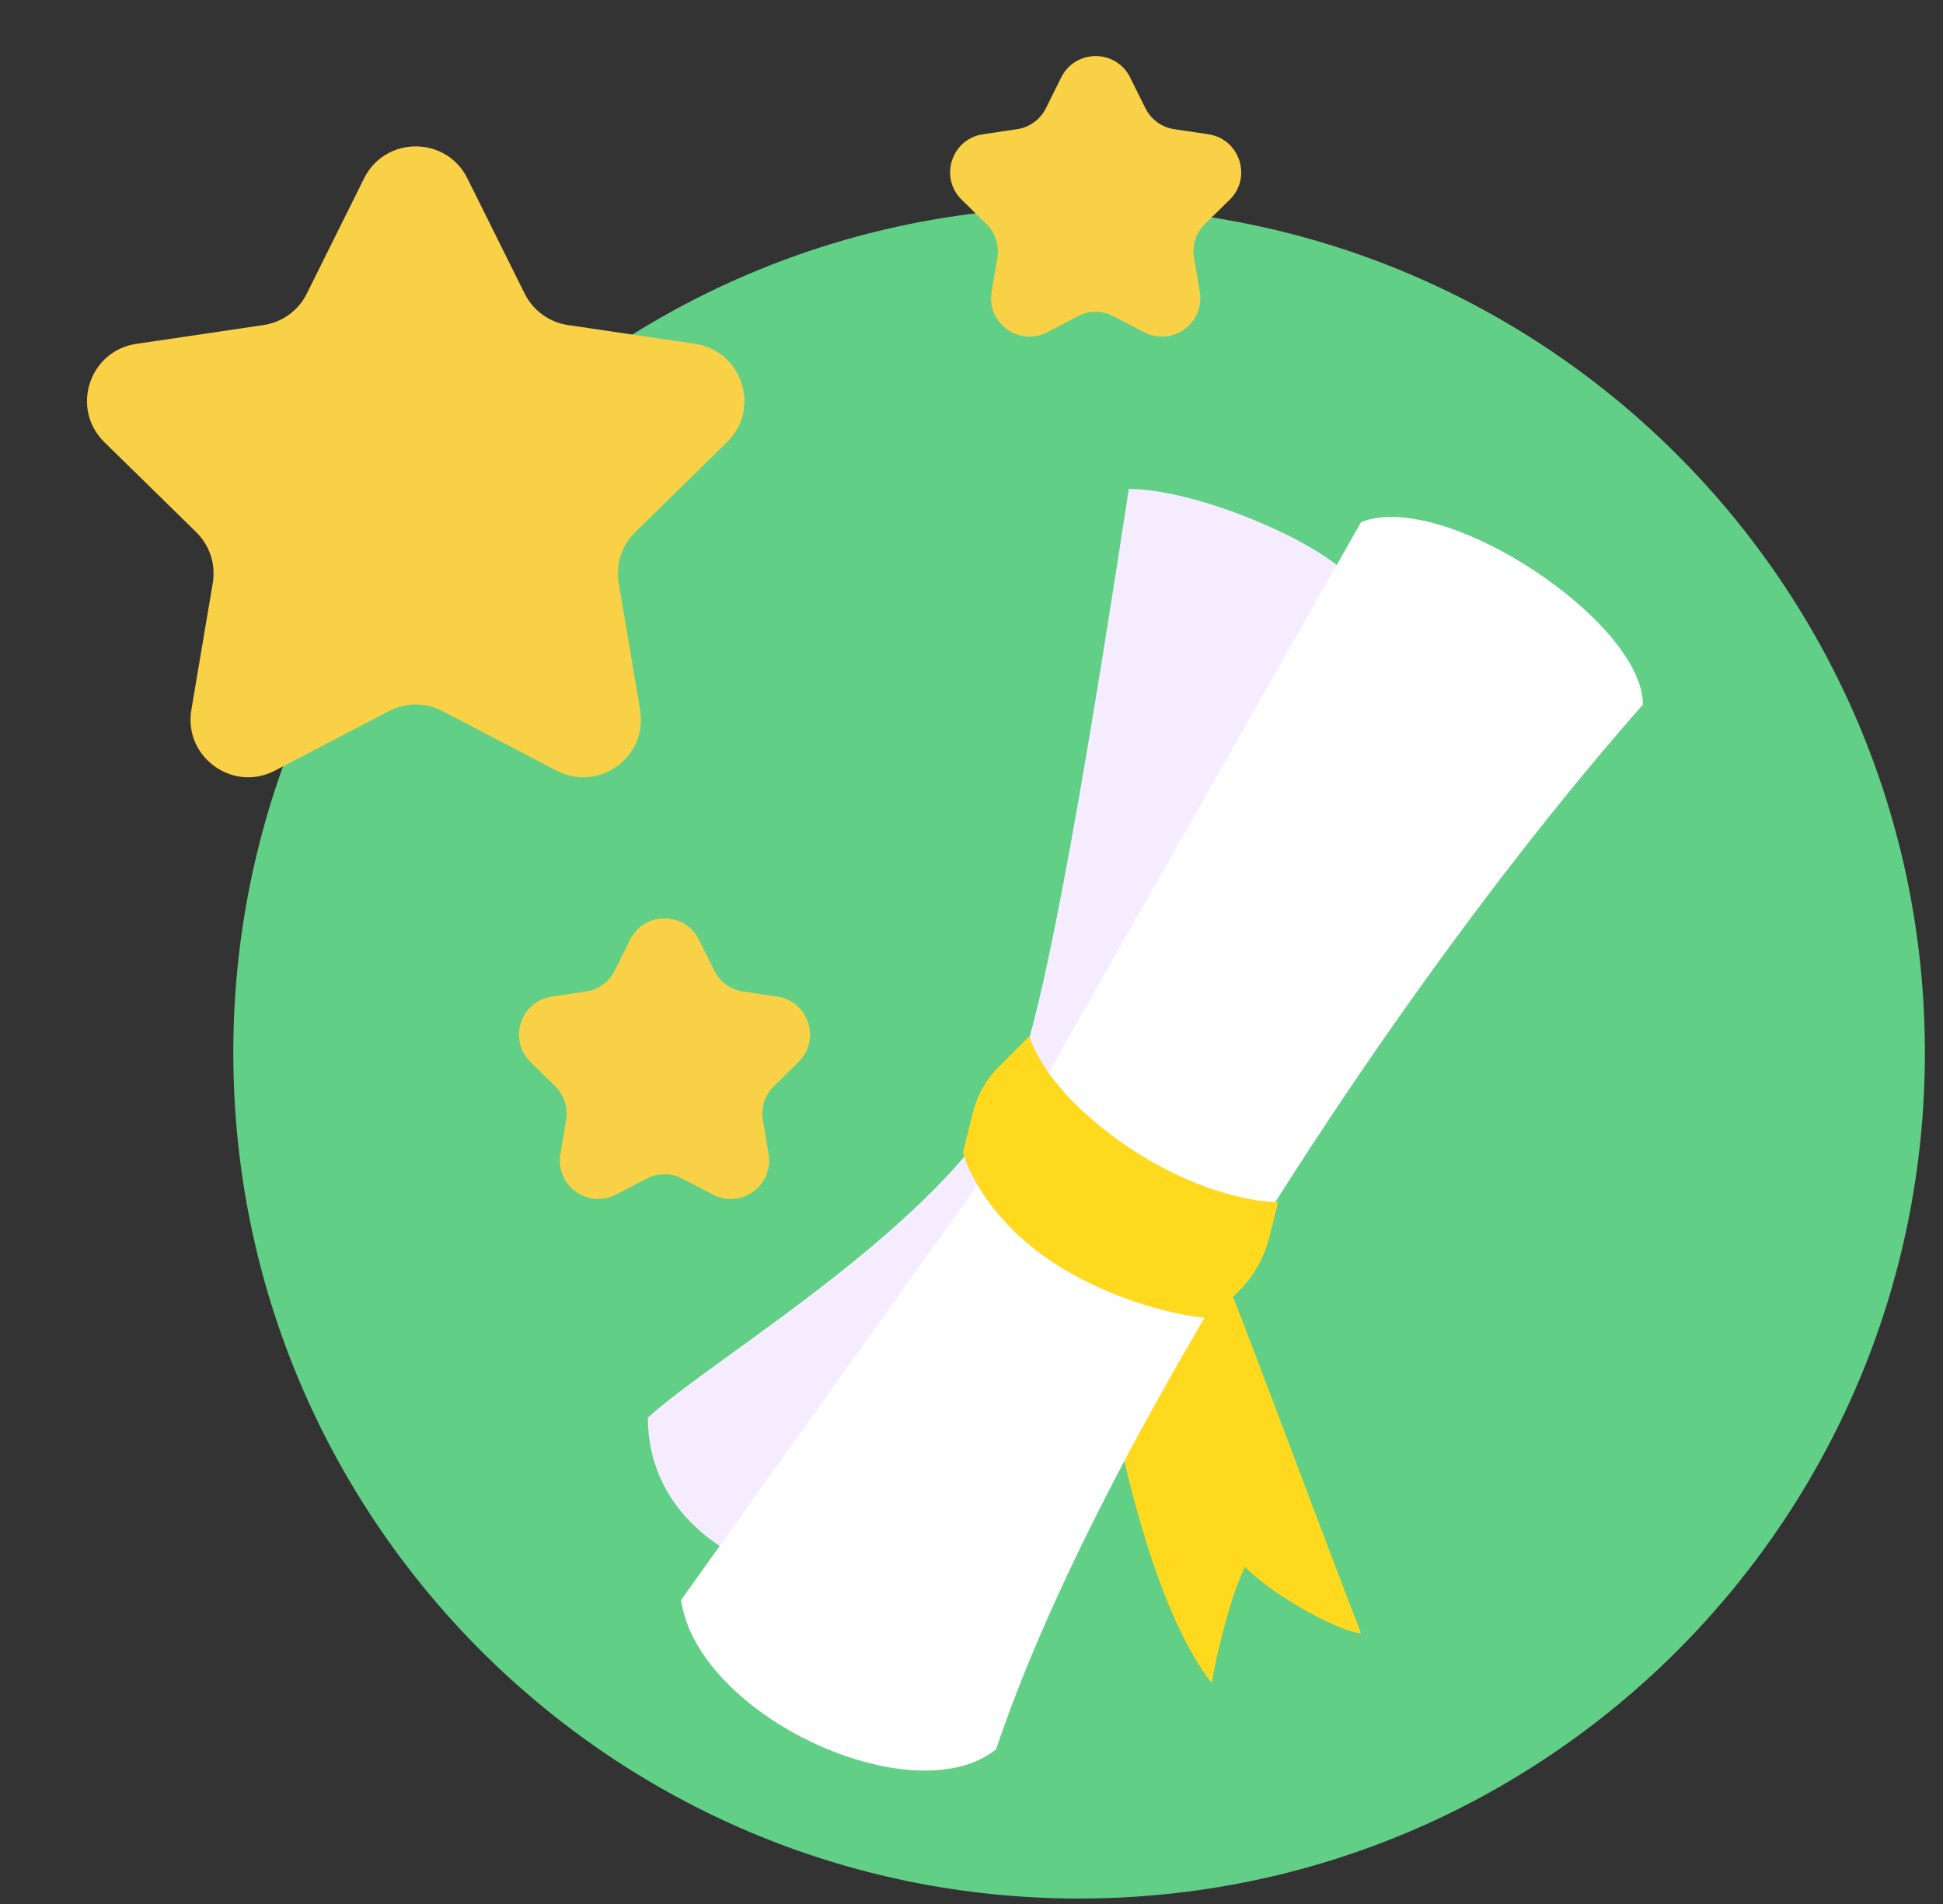 <svg width="101" height="99" viewBox="0 0 101 99" fill="none" xmlns="http://www.w3.org/2000/svg">
<rect x="0" y="0" width="101" height="99" fill="#333333" stroke="none"/>
<path d="M100.059 54.73C100.059 79.012 80.375 98.696 56.093 98.696C31.811 98.696 12.127 79.012 12.127 54.73C12.127 30.449 31.811 10.764 56.093 10.764C80.375 10.764 100.059 30.449 100.059 54.73Z" fill="#61CF86"/>
<path d="M62.989 87.49C60.23 84.041 58.391 76.283 57.816 72.834C59.253 69.386 62.472 63.351 63.851 66.8C65.23 70.248 68.736 79.731 70.748 84.903C69.885 84.903 66.437 83.179 64.713 81.455C64.023 82.834 63.276 85.765 62.989 87.49Z" fill="#FFD91E"/>
<path d="M52.643 56.455C49.047 63.648 37.126 70.535 33.678 73.696C33.678 78.524 37.701 80.88 39.712 81.455L69.885 29.73C68.161 28.006 62.126 25.42 58.678 25.42C56.954 36.627 54.368 53.006 52.643 56.455Z" fill="#F5EDFF"/>
<path d="M85.403 36.627C85.403 32.316 75.058 25.42 70.748 27.144L52.644 59.041L35.402 83.18C36.264 89.214 47.471 94.387 51.782 90.938C56.954 75.42 72.472 51.283 85.403 36.627Z" fill="white"/>
<path d="M55.231 65.938C51.783 63.869 50.346 61.053 50.059 59.903L50.585 57.798C50.805 56.919 51.259 56.116 51.9 55.476L53.507 53.869C53.794 54.731 54.696 56.7 57.817 59.041C61.266 61.627 64.714 62.489 66.438 62.489L65.979 64.326C65.715 65.38 65.17 66.344 64.401 67.113L62.99 68.524C62.128 68.524 58.679 68.007 55.231 65.938Z" fill="#FFD91E"/>
<path d="M18.924 9.275C20.027 7.055 23.194 7.055 24.297 9.275L27.273 15.264C27.709 16.143 28.549 16.753 29.52 16.897L36.135 17.876C38.587 18.239 39.566 21.251 37.795 22.986L33.019 27.666C32.318 28.354 31.997 29.34 32.161 30.308L33.274 36.902C33.686 39.347 31.124 41.208 28.927 40.06L23 36.965C22.129 36.51 21.092 36.51 20.222 36.965L14.294 40.06C12.097 41.208 9.535 39.347 9.947 36.902L11.06 30.308C11.224 29.34 10.903 28.354 10.202 27.666L5.426 22.986C3.655 21.251 4.634 18.239 7.086 17.876L13.701 16.897C14.672 16.753 15.512 16.143 15.948 15.264L18.924 9.275Z" fill="#F8D147"/>
<path d="M32.751 48.853C33.486 47.373 35.598 47.373 36.333 48.853L37.13 50.456C37.421 51.042 37.981 51.449 38.628 51.544L40.399 51.806C42.034 52.048 42.686 54.056 41.506 55.213L40.227 56.466C39.76 56.924 39.546 57.582 39.655 58.227L39.953 59.993C40.228 61.622 38.52 62.863 37.055 62.098L35.468 61.27C34.888 60.967 34.196 60.967 33.616 61.27L32.029 62.098C30.565 62.863 28.856 61.622 29.131 59.993L29.429 58.227C29.538 57.582 29.325 56.924 28.857 56.466L27.579 55.213C26.398 54.056 27.051 52.048 28.686 51.806L30.456 51.544C31.104 51.449 31.663 51.042 31.955 50.456L32.751 48.853Z" fill="#F8D147"/>
<path d="M55.163 4.025C55.899 2.545 58.01 2.545 58.745 4.025L59.542 5.628C59.833 6.214 60.393 6.621 61.04 6.716L62.811 6.979C64.446 7.221 65.098 9.229 63.918 10.385L62.639 11.638C62.172 12.096 61.958 12.754 62.067 13.4L62.365 15.165C62.64 16.794 60.932 18.035 59.467 17.27L57.88 16.442C57.3 16.139 56.608 16.139 56.028 16.442L54.442 17.27C52.977 18.035 51.269 16.794 51.544 15.165L51.842 13.4C51.95 12.754 51.737 12.096 51.269 11.638L49.991 10.385C48.81 9.229 49.463 7.221 51.098 6.979L52.868 6.716C53.516 6.621 54.075 6.214 54.367 5.628L55.163 4.025Z" fill="#F8D147"/>
</svg>
